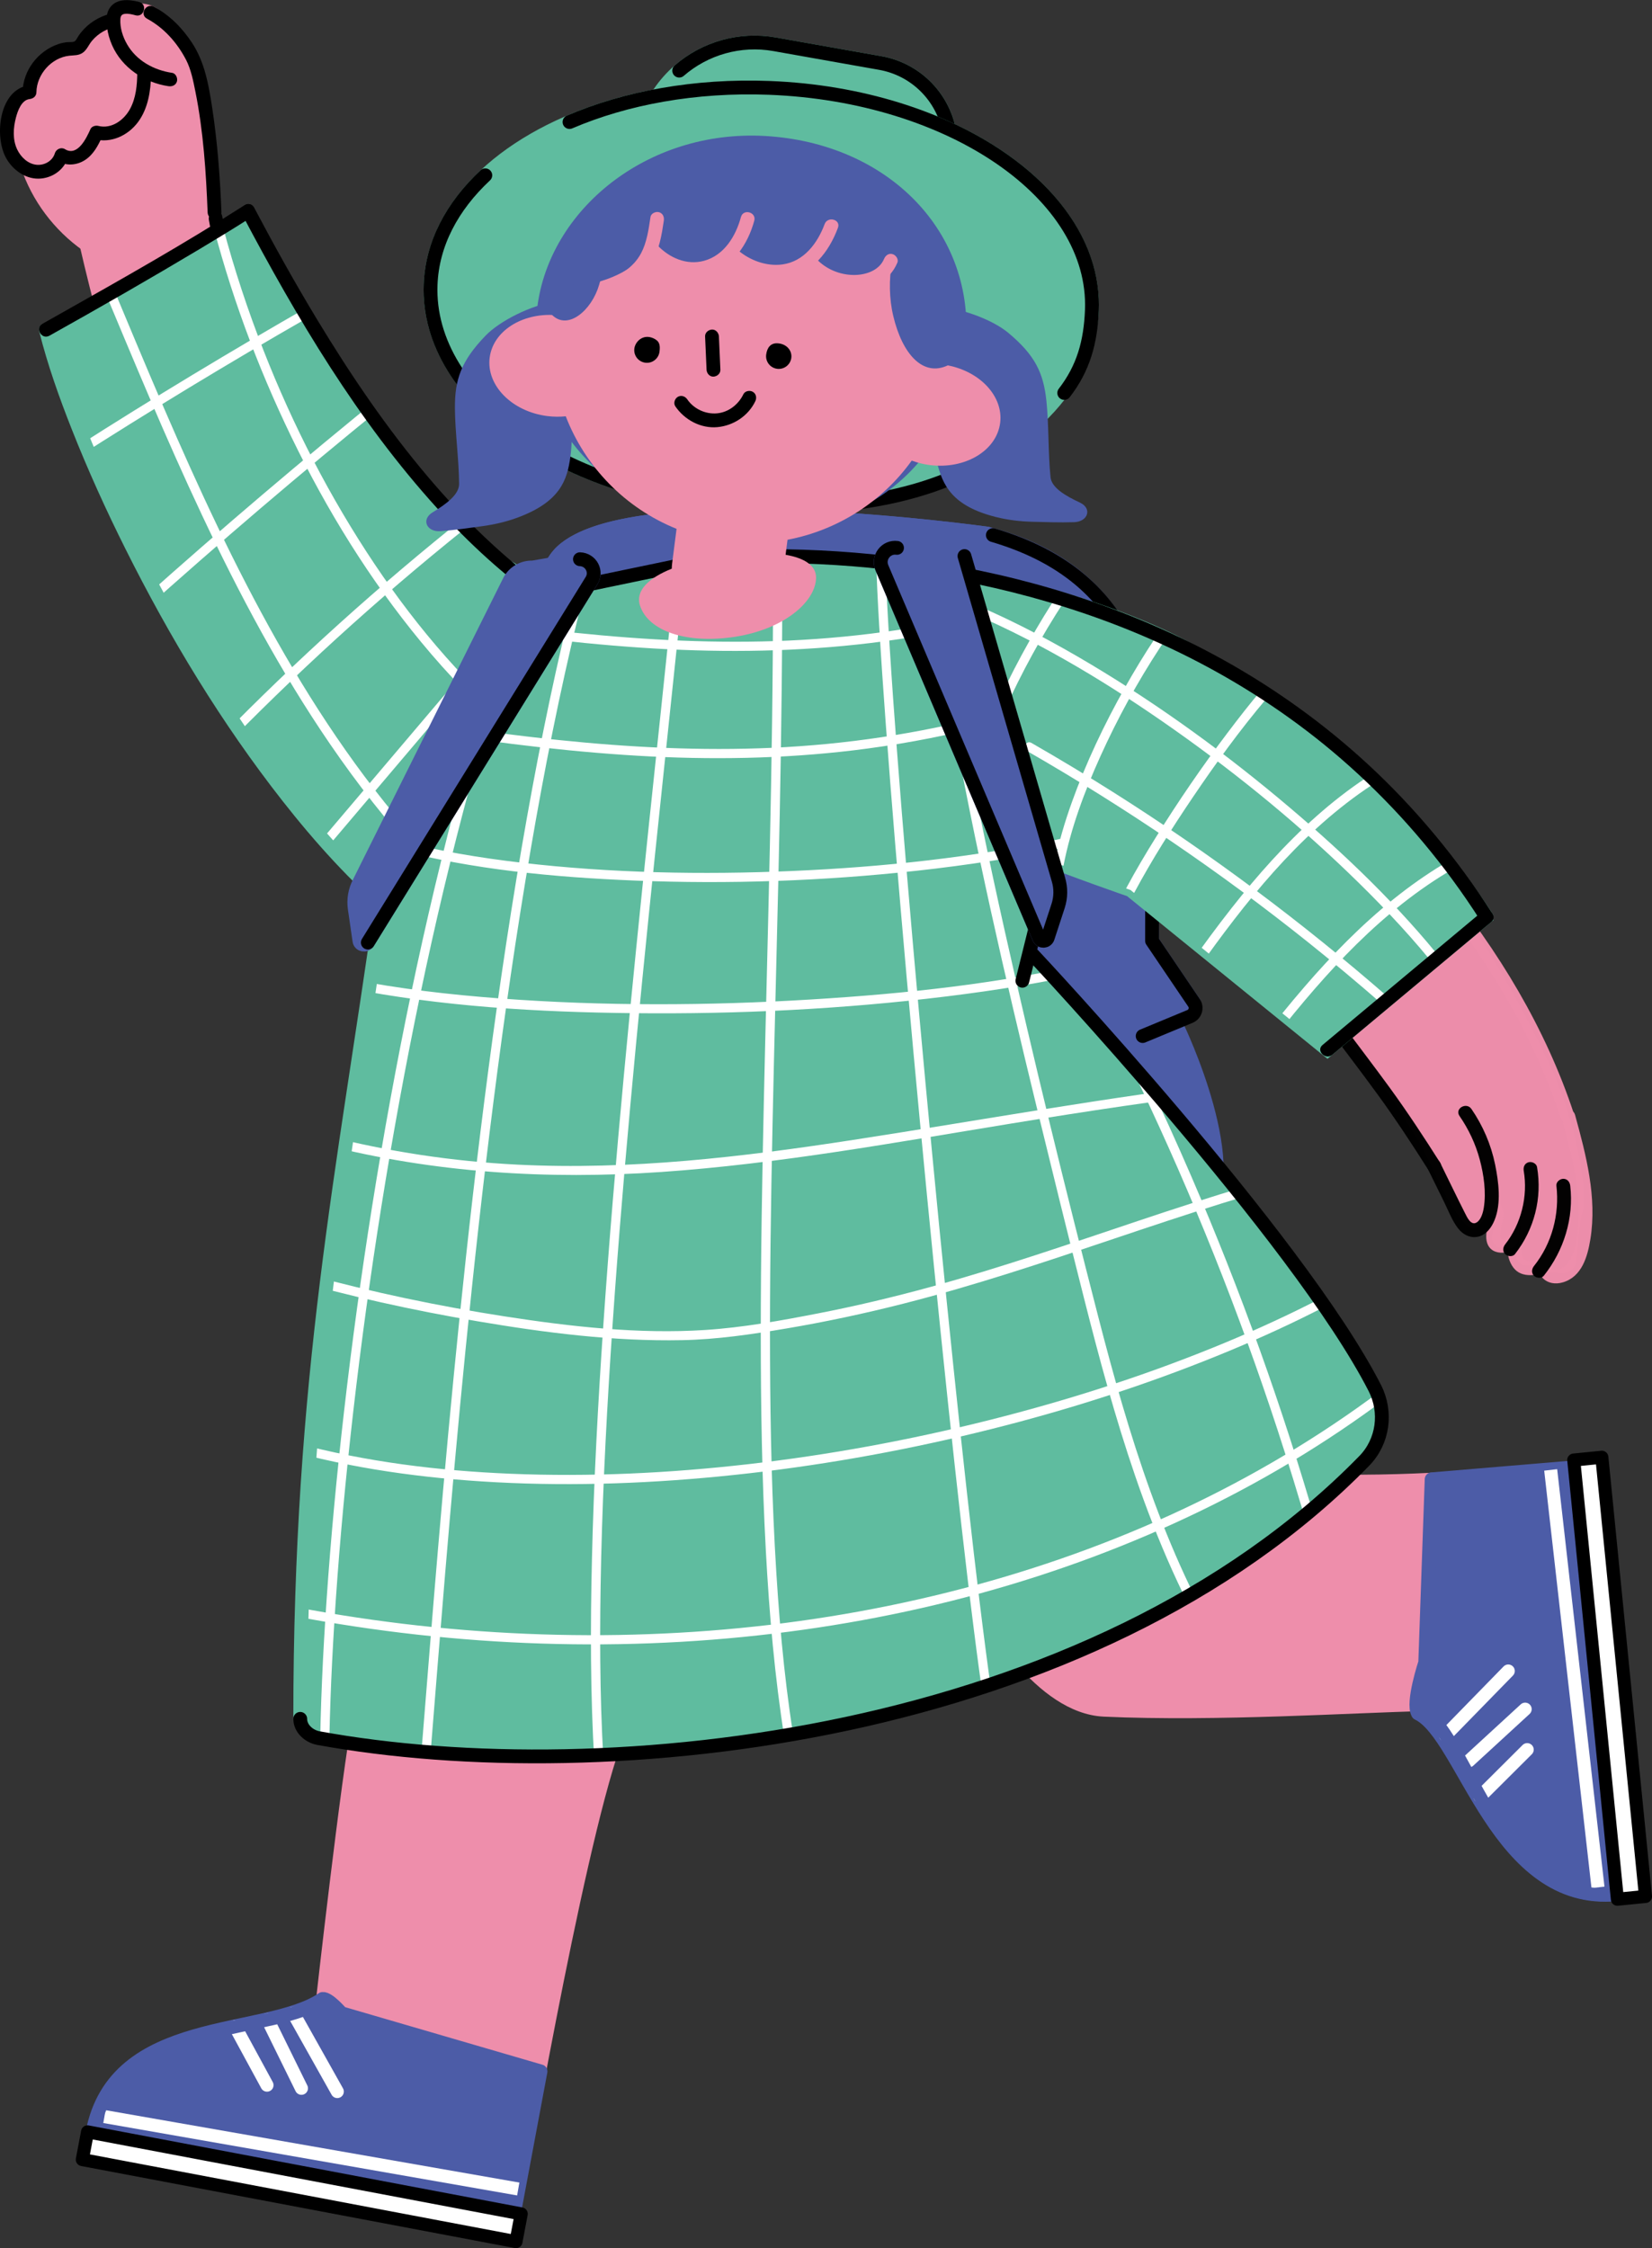 <?xml version="1.0" encoding="UTF-8"?>
<svg id="_レイヤー_2" data-name="レイヤー 2" xmlns="http://www.w3.org/2000/svg" xmlns:xlink="http://www.w3.org/1999/xlink" viewBox="0 0 179.276 243.977">
  <rect x="0" y="0" width="179.276" height="243.977" fill="#333333" stroke="none"/>
  <defs>
    <style>
      .cls-1, .cls-2, .cls-3, .cls-4, .cls-5, .cls-6, .cls-7, .cls-8, .cls-9 {
        fill: none;
      }

      .cls-10, .cls-2, .cls-11, .cls-3, .cls-6, .cls-8 {
        stroke-miterlimit: 10;
      }

      .cls-10, .cls-12, .cls-3, .cls-13, .cls-8 {
        stroke-width: 1.5px;
      }

      .cls-10, .cls-14 {
        fill: #5fbc9f;
      }

      .cls-10, .cls-8 {
        stroke: #5fbc9f;
      }

      .cls-2, .cls-3, .cls-4, .cls-5, .cls-7, .cls-13, .cls-15, .cls-16, .cls-8, .cls-9 {
        stroke-linecap: round;
      }

      .cls-2, .cls-5, .cls-6, .cls-16, .cls-9 {
        stroke-width: 1.417px;
      }

      .cls-2, .cls-6 {
        stroke: #fff;
      }

      .cls-12, .cls-11, .cls-17, .cls-13, .cls-15 {
        fill: #4c5ca7;
      }

      .cls-12, .cls-11, .cls-4, .cls-5, .cls-13, .cls-15 {
        stroke: #4c5ca7;
      }

      .cls-12, .cls-4, .cls-5, .cls-7, .cls-13, .cls-15, .cls-16, .cls-9 {
        stroke-linejoin: round;
      }

      .cls-18, .cls-19 {
        fill: #ee8eab;
      }

      .cls-20 {
        clip-path: url(#clippath-1);
      }

      .cls-21 {
        clip-path: url(#clippath-2);
      }

      .cls-3, .cls-7, .cls-16 {
        stroke: #000;
      }

      .cls-22, .cls-16 {
        fill: #fff;
      }

      .cls-4, .cls-7, .cls-15 {
        stroke-width: 1.5px;
      }

      .cls-23, .cls-19 {
        opacity: .988;
      }

      .cls-9 {
        stroke: #ee8eab;
      }

      .cls-24 {
        clip-path: url(#clippath);
      }
    </style>
    <clipPath id="clippath">
      <path class="cls-1" d="M43.796,99.519C29.297,89.163,9.334,53.118,4.969,35.518c6.601-3.632,16.318-8.421,21.961-12.612,8.25,16.382,23.571,42.41,39.264,40.669-3.982,15.305-13.039,40.813-22.398,35.944Z"/>
    </clipPath>
    <clipPath id="clippath-1">
      <path class="cls-1" d="M161.305,99.519s-10.624-17.528-33.106-29.435c-7.523-3.985-29.86-11.7-46.486-6.857,0,0,9.161,17.368,13.524,21.375,4.472,4.108,27.444,11.983,27.444,11.983l21.37,17.35,17.254-14.415Z"/>
    </clipPath>
    <clipPath id="clippath-2">
      <path class="cls-1" d="M34.572,188.626c-1.043-.19-1.953-1.033-1.99-2.092-1.004-29.312,4.57-58.177,8.728-87.905,2.473-17.683,12.227-32.917,29.095-36.224l10.254-2.01c50.756-1.786,31.444,43.234,31.444,43.234,0,0,28.727,30.639,37.089,46.997,1.336,2.612.915,5.803-1.134,7.903-29.524,30.25-82.308,35.79-113.487,30.098Z"/>
    </clipPath>
  </defs>
  <g id="_レイヤー_11" data-name="レイヤー 11">
    <g>
      <g>
        <path class="cls-18" d="M38.805,187.218l-3.789,29.712c-4.319,3.938-22.555,1.704-24.98,14.524l45.82,8.295,9.955-49.28"/>
        <path class="cls-9" d="M55.857,239.749s6.52-38.305,10.796-50.482"/>
        <path class="cls-9" d="M39.063,185.731c-1.428,7.734-4.046,31.199-4.046,31.199"/>
        <path class="cls-13" d="M35.017,216.93c-6.24,4.235-22.555,1.704-24.98,14.524l45.82,8.295,2.8-14.96-21.616-6.307s-1.389-1.621-2.023-1.552Z"/>
        <line class="cls-6" x1="11.332" y1="229.698" x2="56.241" y2="237.556"/>
        <line class="cls-2" x1="25.53" y1="219.947" x2="28.975" y2="226.287"/>
        <line class="cls-2" x1="29.054" y1="219.189" x2="32.712" y2="226.627"/>
        <line class="cls-2" x1="31.833" y1="218.482" x2="36.603" y2="226.981"/>
        <path class="cls-5" d="M35.017,216.93c-4.319,3.938-22.555,1.704-24.98,14.524l45.82,8.295"/>
        <rect class="cls-16" x="8.8" y="235.778" width="47.897" height="3.065" transform="translate(44.684 -1.951) rotate(10.713)"/>
      </g>
      <g>
        <path class="cls-18" d="M106.679,175.411s5.616,10.542,13.111,10.884c12.249.56,27.335-.443,34.693-.595,5.654,4.106,7.998,21.158,20.982,19.868l-4.969-46.299s-25.628,2.966-35.3.757"/>
        <path class="cls-9" d="M170.495,159.269s-35.473,4.501-44.306-2.204"/>
        <path class="cls-12" d="M153.879,185.937c5.001,2.39,8.6,20.921,21.584,19.631l-4.969-46.299-15.131,1.268-.697,19.888s-1.445,4.347-.787,5.513Z"/>
        <line class="cls-6" x1="173.414" y1="204.821" x2="168.282" y2="159.519"/>
        <line class="cls-2" x1="160.621" y1="194.97" x2="165.732" y2="189.876"/>
        <line class="cls-2" x1="159.407" y1="191.091" x2="165.511" y2="185.483"/>
        <line class="cls-2" x1="156.869" y1="188.316" x2="163.677" y2="181.342"/>
        <path class="cls-5" d="M154.482,185.7c4.997,3.032,7.998,21.158,20.982,19.868l-4.969-46.299"/>
        <path class="cls-1" d="M104.933,169.562c1.309,10.084,10.33,16.432,15.799,16.861,11.849.928,33.75-.723,33.75-.723"/>
        <rect class="cls-16" x="150.726" y="180.594" width="47.897" height="3.065" transform="translate(10.712 373.953) rotate(-95.674)"/>
      </g>
      <g>
        <path class="cls-18" d="M20.235,61.467s-11.375-29.134-10.671-34.4c-5.19-3.565-7.395-8.076-6.527-12.628C4.715,5.633,11.794,1.967,13.359,3.487c-.159-1.187-.681-2.656.477-2.964s2.562-.191,3.457.605c6.501,5.789,6.07,17.825,5.933,23.259,4.065,8.974,16.311,28.536,16.311,28.536l-19.301,8.544Z"/>
        <path class="cls-18" d="M2.251,18.108c1.199,3.664,3.615,6.867,6.762,9.085.331.234.834.059,1.026-.269.219-.375.063-.792-.269-1.026-2.757-1.944-5-4.913-6.072-8.189-.299-.913-1.748-.522-1.446.399h0Z"/>
        <path class="cls-18" d="M8.668,26.745c.66,2.882,1.391,5.749,2.142,8.609,1.537,5.846,3.202,11.668,5.172,17.384,1.063,3.086,2.214,6.152,3.605,9.107.411.873,1.704.112,1.295-.757-2.531-5.379-4.329-11.115-6.02-16.802-1.471-4.948-2.805-9.938-4.033-14.952-.244-.995-.486-1.99-.714-2.988-.215-.941-1.662-.542-1.446.399h0Z"/>
        <path d="M22.667,23.862c1.222,7.19,3.845,14.114,7.681,20.316.507.819,1.805.067,1.295-.757-3.775-6.103-6.328-12.884-7.53-19.958-.161-.95-1.607-.547-1.446.399h0Z"/>
      </g>
      <g>
        <path class="cls-18" d="M12.527,2.137c-1.469.25-2.809,1.17-3.571,2.45-.128.215-.251.45-.468.574-.209.119-.463.11-.703.117-2.428.066-4.59,2.294-4.583,4.723-1.118.078-1.817,1.247-2.131,2.324-.357,1.226-.471,2.562-.062,3.771s1.41,2.264,2.666,2.5,2.688-.521,3-1.759c.71.496,1.736.272,2.398-.286s1.043-1.373,1.393-2.165c1.465.42,3.078-.401,3.958-1.645s1.153-2.819,1.211-4.342c.064-1.689-.017-5.282-2.8-6.256"/>
        <path d="M12.328,1.414c-1.222.232-2.372.849-3.229,1.755-.193.204-.368.425-.533.652-.139.192-.31.614-.52.694-.226.086-.63.037-.876.073-.289.042-.571.104-.848.199-2.216.756-3.826,2.861-3.87,5.214l.75-.75C-.105,9.647-.652,14.785.658,17.145c.699,1.259,2.031,2.259,3.515,2.244,1.457-.015,2.809-.943,3.225-2.353l-1.102.448c.885.543,2.002.456,2.873-.081.966-.597,1.499-1.635,1.945-2.638l-.847.345c1.792.452,3.614-.397,4.696-1.842,1.101-1.469,1.393-3.369,1.431-5.16.056-2.659-.594-5.654-3.359-6.687-.905-.338-1.296,1.111-.399,1.446,1.977.739,2.275,3.199,2.261,5.029-.011,1.333-.142,2.752-.793,3.941-.664,1.214-2.004,2.188-3.439,1.826-.292-.074-.713.042-.847.345-.421.947-1.395,3.023-2.765,2.182-.421-.258-.967-.006-1.102.448-.242.819-1.11,1.315-1.946,1.248-.957-.076-1.74-.829-2.138-1.66-.516-1.078-.432-2.358-.133-3.483.189-.711.597-1.886,1.468-1.99.409-.049.742-.304.75-.75.035-1.936,1.626-3.746,3.574-3.957.537-.058,1.028-.004,1.487-.347.431-.322.622-.854.96-1.259.708-.851,1.673-1.373,2.753-1.578.947-.18.546-1.626-.399-1.446h0Z"/>
      </g>
      <g>
        <g>
          <path class="cls-18" d="M16.33,1.379c1.963,1.027,3.467,2.791,4.513,4.745,1.166,2.177,2.14,9.071,2.44,16.934"/>
          <path d="M15.951,2.026c1.848.994,3.285,2.621,4.244,4.475.532,1.029.777,2.281,1.008,3.431.865,4.307,1.158,8.743,1.329,13.125.038.962,1.538.967,1.5,0-.148-3.794-.431-7.593-1.003-11.349-.375-2.458-.804-4.948-2.189-7.059-1.055-1.608-2.429-3.002-4.131-3.918-.85-.457-1.608.837-.757,1.295h0Z"/>
        </g>
        <g>
          <path class="cls-18" d="M14.91.938c-.823-.227-1.886-.375-2.369.329-.209.304-.24.695-.229,1.064.047,1.597.78,3.145,1.92,4.264s2.667,1.814,4.249,2.037"/>
          <path d="M15.11.215c-1.136-.305-2.608-.409-3.28.778-.33.583-.298,1.307-.217,1.949.087.687.273,1.332.551,1.966,1.075,2.451,3.512,4.059,6.116,4.446.4.059.806-.1.923-.524.097-.354-.121-.863-.524-.923-1.994-.296-3.861-1.316-4.888-3.099-.466-.808-.782-1.784-.729-2.727.019-.347.143-.536.484-.578.387-.048.794.057,1.165.157.933.251,1.332-1.196.399-1.446h0Z"/>
        </g>
      </g>
      <path class="cls-15" d="M56.903,134.634c-6.131-13.898-3.046-68.163,4.072-74.781,7.87-7.317,46.178-1.943,46.178-1.943,14.814,3.874,17.896,15.213,17.896,26.114l-.029,18.074,4.557,6.732-2.182,2.197s4.596,12.704,2.838,21.548c-1.261,6.346-6.124,6.703-10.066,6.703,0,0-44.607,3.355-63.264-4.644Z"/>
      <path class="cls-4" d="M127.753,111.435s7.694,15.927,2.48,21.141c-12.121,12.121-54.67,10.059-73.33,2.059"/>
      <path class="cls-4" d="M84.646,56.059c11.452.301,22.507,1.852,22.507,1.852"/>
      <path class="cls-4" d="M56.903,134.634c-6.131-13.898-3.046-68.163,4.072-74.781,3.642-3.386,13.804-4.054,23.671-3.795"/>
      <path class="cls-7" d="M107.746,58.072c14.45,4.227,17.303,15.052,17.303,25.953l-.029,18.074,4.557,6.732c.352.521.139,1.234-.442,1.475l-5.132,2.129"/>
      <path class="cls-14" d="M43.796,99.519C29.297,89.163,9.826,53.118,5.461,35.518c6.041-3.193,15.827-8.421,21.469-12.612,9.343,17.804,23.571,42.41,39.264,40.669-3.982,15.305-13.039,40.813-22.398,35.944Z"/>
      <g class="cls-24">
        <g>
          <path class="cls-22" d="M4.702,52.005c8.359-5.426,16.849-10.65,25.463-15.66,2.451-1.426,4.913-2.834,7.383-4.226.561-.316.057-1.18-.505-.863-8.683,4.891-17.247,9.993-25.679,15.303-2.4,1.511-4.788,3.039-7.167,4.583-.538.349-.037,1.215.505.863h0Z"/>
          <path class="cls-22" d="M11.967,69.526c8.58-7.791,17.35-15.373,26.304-22.731,2.549-2.095,5.114-4.172,7.692-6.231.503-.402-.209-1.105-.707-.707-9.056,7.233-17.935,14.687-26.622,22.358-2.474,2.184-4.931,4.386-7.374,6.604-.477.434.231,1.139.707.707h0Z"/>
          <path class="cls-22" d="M20.434,85.143c8.244-8.774,17.027-17.04,26.294-24.727,2.64-2.19,5.319-4.333,8.035-6.428.502-.387.005-1.257-.505-.863-9.599,7.403-18.742,15.39-27.348,23.927-2.438,2.419-4.832,4.881-7.184,7.384-.44.469.265,1.177.707.707h0Z"/>
          <path class="cls-22" d="M10.819,30.307c3.594,8.583,7.141,17.19,11.108,25.609,4.042,8.58,8.519,16.986,13.882,24.82,2.966,4.333,6.205,8.481,9.76,12.348.437.475,1.142-.234.707-.707-6.343-6.899-11.63-14.687-16.232-22.834-4.596-8.134-8.523-16.626-12.226-25.196-2.053-4.751-4.035-9.532-6.034-14.306-.245-.585-1.213-.328-.964.266h0Z"/>
          <path class="cls-22" d="M22.8,23.191c2.079,8.363,5.08,16.5,8.834,24.254,3.822,7.896,8.463,15.433,14.048,22.209,3.009,3.65,6.306,7.067,9.925,10.117.489.412,1.2-.292.707-.707-6.478-5.46-11.922-12.07-16.528-19.159-4.771-7.343-8.698-15.242-11.786-23.433-1.67-4.43-3.094-8.952-4.236-13.547-.155-.624-1.12-.36-.964.266h0Z"/>
          <path class="cls-22" d="M33.766,94.023c6.823-8.045,13.647-16.09,20.47-24.135.414-.488-.29-1.199-.707-.707-6.823,8.045-13.647,16.09-20.47,24.135-.414.488.29,1.199.707.707h0Z"/>
        </g>
      </g>
      <g>
        <path class="cls-14" d="M4.259,35.985c.908,3.623,2.168,7.157,3.539,10.627,1.742,4.408,3.703,8.729,5.822,12.968,4.806,9.614,10.412,18.895,17.054,27.357,3.508,4.469,7.338,8.72,11.664,12.415.73.624,1.796-.433,1.061-1.061-7.866-6.717-14.19-15.171-19.697-23.87-5.383-8.502-10.094-17.495-13.897-26.815-1.598-3.916-3.069-7.913-4.099-12.02-.235-.936-1.682-.539-1.446.399h0Z"/>
        <path d="M5.361,36.433c5.479-3.065,10.928-6.19,16.316-9.413,1.892-1.132,3.776-2.277,5.632-3.467.81-.519.059-1.818-.757-1.295-6.536,4.19-13.318,8.011-20.076,11.827-.623.352-1.247.704-1.872,1.053-.843.471-.087,1.767.757,1.295h0Z"/>
      </g>
      <g class="cls-23">
        <path class="cls-18" d="M168.026,115.188c-8.687-17.965-14.306-22.361-23.319-31.385-5.618-5.625-8.39-4.087-12.084-.723l-0.0 0c-3.694,3.364-5.92,8.677.641,15.245,0,0,14.014,14.607,18.932,22.717,4.215,6.951,8.733,13.381,18.2,12.258,3.176-.377.715-11.732-2.37-18.111Z"/>
        <rect class="cls-18" x="164.945" y="129.784" width="2.556" height="7.589" rx=".884" ry=".884" transform="translate(18.692 -20.396) rotate(7.439)"/>
        <rect class="cls-18" x="166.763" y="128.22" width="4.669" height="9.934" rx="1.615" ry="1.615" transform="translate(13.369 -15.411) rotate(5.432)"/>
        <rect class="cls-18" x="162.245" y="127.883" width="2.882" height="7.589" rx=".997" ry=".997" transform="translate(18.425 -20.083) rotate(7.439)"/>
        <path class="cls-18" d="M161.651,129.013c-.375-1.928-2.295-7.513-2.295-7.513-.765-2.239-2.495-3.014-4.187-2.257-2.091.934-1.919,3.313-1.483,4.096,1.597,2.87,2.539,5.454,3.726,7.308.88,1.374,1.948,3.058,2.731,2.624.783-.435,1.921-2.129,1.508-4.258Z"/>
        <path class="cls-19" d="M137.897,78.143l-17.627-10.255c-4.9-2.851-11.184-1.19-14.036,3.71l-.617,1.06c-2.851,4.901-1.19,11.185,3.711,14.036l17.627,10.255c4.9,2.851,11.184,1.19,14.036-3.71l.617-1.06c2.851-4.901.771-10.579-3.711-14.036Z"/>
      </g>
      <g class="cls-23">
        <path class="cls-18" d="M117.681,67.877c9.283,4.019,17.874,9.613,25.498,16.247,7.577,6.593,14.307,14.256,19.51,22.864,2.723,4.505,5.017,9.272,6.664,14.275.301.913,1.75.522,1.446-.399-3.056-9.279-8.217-17.759-14.385-25.29-6.548-7.995-14.34-14.997-22.927-20.742-4.762-3.186-9.791-5.974-15.05-8.251-.877-.38-1.642.912-.757,1.295h0Z"/>
        <path d="M143.851,111.206c1.887,2.546,3.823,5.056,5.687,7.618,1.917,2.635,3.706,5.357,5.449,8.109.515.813,1.814.062,1.295-.757-1.743-2.752-3.532-5.474-5.449-8.109-1.864-2.562-3.8-5.072-5.687-7.618-.568-.767-1.871-.02-1.295.757h0Z"/>
        <path class="cls-18" d="M169.478,121.388c.937,3.408,1.881,6.896,1.839,10.459-.018,1.563-.158,3.389-.894,4.8-.303.582-.799,1.048-1.477,1.134-.613.078-.607-.246-.438-.754.31-.931-1.1-1.278-1.446-.399.052-.133-.119.036-.214.074-.171.068-.367.101-.548.12-.22.023-.578.065-.757-.047-.454-.284-.582-1.482-.343-1.911.397-.714-.617-1.59-1.178-.909-.313.38-.759.576-1.232.438-.001-0.0.003.187.009-.009.002-.07-.007-.156-.009-.229-.007-.239.042-.483.083-.718.163-.934.532-2.066-.146-2.876-.621-.741-1.677.325-1.061,1.061-.165-.197-.024-.083-.045.051-.019.121-.008.254-.022.377-.038.331-.115.659-.172.988-.103.593-.232,1.247-.045,1.837.515,1.626,2.845,1.178,3.701.139l-1.178-.909c-.644,1.159-.295,3.284.913,3.983,1.132.655,3.201.182,3.691-1.062l-1.446-.399c-.587,1.763.809,3.055,2.553,2.534,2.051-.613,2.663-2.78,2.971-4.669.742-4.553-.461-9.137-1.661-13.503-.255-.93-1.703-.535-1.446.399h0Z"/>
        <path d="M165.355,127.054c.472,2.774-.274,5.766-2.01,7.984-.249.319-.311.75,0,1.061.26.26.81.321,1.061,0,2.098-2.682,2.968-6.084,2.396-9.444-.068-.4-.56-.623-.923-.524-.423.116-.592.522-.524.923h0Z"/>
        <path d="M168.902,128.676c.357,3.087-.482,6.272-2.431,8.713-.252.316-.309.752,0,1.061.262.262.807.318,1.061,0,2.189-2.743,3.275-6.272,2.87-9.774-.047-.402-.311-.75-.75-.75-.369,0-.797.345-.75.75h0Z"/>
        <path d="M154.987,126.933c.572,1.162,1.145,2.323,1.717,3.485.468.95.864,2.02,1.509,2.866.557.73,1.436,1.172,2.353.88.803-.255,1.318-1.007,1.622-1.75.746-1.821.444-4.159.063-6.034-.438-2.157-1.324-4.22-2.571-6.032-.544-.79-1.844-.041-1.295.757,1,1.454,1.75,3.046,2.204,4.753.435,1.636.702,3.509.436,5.198-.082.52-.296,1.333-.795,1.619-.603.345-1.015-.561-1.226-.977-.928-1.83-1.815-3.682-2.722-5.523-.427-.866-1.721-.107-1.295.757h0Z"/>
      </g>
      <path class="cls-10" d="M161.305,99.519s-10.624-17.528-33.106-29.435c-7.523-3.985-29.378-11.806-46.486-6.857,0,0,9.161,17.368,13.524,21.375,4.472,4.108,27.444,11.983,27.444,11.983l21.37,17.35,17.254-14.415Z"/>
      <g class="cls-20">
        <g>
          <path class="cls-22" d="M115.416,93.918c.802-4.092,2.285-8.048,3.998-11.839,1.847-4.086,4.008-8.041,6.464-11.793,1.238-1.891,2.556-3.732,3.998-5.472.408-.492-.296-1.203-.707-.707-2.706,3.264-5.028,6.846-7.105,10.538-2.232,3.967-4.199,8.105-5.737,12.392-.774,2.159-1.434,4.364-1.875,6.616-.123.629.84.898.964.266h0Z"/>
          <path class="cls-22" d="M105.026,88.9c.802-4.092,2.285-8.048,3.998-11.839,1.847-4.086,4.008-8.041,6.464-11.793,1.238-1.891,2.556-3.732,3.998-5.472.408-.492-.296-1.203-.707-.707-2.706,3.264-5.028,6.846-7.105,10.538-2.232,3.967-4.199,8.105-5.737,12.392-.774,2.159-1.434,4.364-1.875,6.616-.123.629.84.898.964.266h0Z"/>
          <path class="cls-22" d="M123.112,96.837c1.897-3.541,4.059-6.945,6.305-10.273,2.512-3.722,5.159-7.369,8.061-10.798,1.353-1.599,2.764-3.16,4.313-4.573.476-.435-.232-1.14-.707-.707-2.96,2.702-5.487,5.887-7.897,9.076-2.74,3.625-5.311,7.384-7.712,11.242-1.127,1.811-2.218,3.647-3.226,5.528-.304.567.559,1.073.863.505h0Z"/>
          <path class="cls-22" d="M129.954,105.199c5.138-7.261,10.83-14.454,18.228-19.541,2.044-1.406,4.209-2.627,6.481-3.624.588-.258.08-1.12-.505-.863-8.347,3.666-14.934,10.293-20.493,17.361-1.582,2.012-3.097,4.074-4.575,6.163-.372.526.494,1.026.863.505h0Z"/>
          <path class="cls-22" d="M137.372,113.821c5.428-7.001,11.387-13.91,18.943-18.687,2.129-1.346,4.373-2.507,6.723-3.418.594-.23.336-1.198-.266-.964-8.47,3.287-15.323,9.526-21.185,16.313-1.7,1.968-3.329,3.995-4.922,6.05-.39.502.313,1.215.707.707h0Z"/>
          <path class="cls-22" d="M111.429,81.487c10.676,6.13,20.889,13.066,30.506,20.752,2.74,2.19,5.431,4.441,8.074,6.747.483.421,1.193-.283.707-.707-9.34-8.15-19.298-15.591-29.772-22.221-2.964-1.876-5.969-3.687-9.011-5.434-.559-.321-1.063.543-.505.863h0Z"/>
          <path class="cls-22" d="M105.701,66.64c7.699,3.335,14.925,7.746,21.769,12.577,7.092,5.006,13.834,10.55,20.027,16.635,3.039,2.985,5.949,6.112,8.6,9.449.4.504,1.104-.208.707-.707-4.98-6.267-10.82-11.854-16.918-17.018-6.725-5.696-13.885-10.921-21.451-15.446-3.944-2.359-8.011-4.525-12.23-6.353-.584-.253-1.094.608-.505.863h0Z"/>
        </g>
      </g>
      <path class="cls-14" d="M34.572,188.626c-1.043-.19-1.99-1.032-1.99-2.092,0-35.989,4.57-58.177,8.728-87.905,2.473-17.683,12.227-32.917,29.095-36.224l10.254-2.01c37.209-3.549,31.444,43.234,31.444,43.234,0,0,28.727,30.639,37.089,46.997,1.336,2.612.915,5.803-1.134,7.903-29.524,30.25-82.308,35.79-113.487,30.098Z"/>
      <g class="cls-21">
        <g>
          <path class="cls-22" d="M62.573,63.449c-2.145,8.35-3.879,16.803-5.392,25.289-1.614,9.049-2.969,18.143-4.17,27.256-1.19,9.026-2.223,18.073-3.152,27.129-.852,8.301-1.614,16.61-2.323,24.924-.587,6.887-1.134,13.777-1.687,20.667-.057.708-.114,1.417-.171,2.125-.052.642.948.638,1,0,.537-6.636,1.057-13.273,1.614-19.907.685-8.17,1.417-16.336,2.232-24.495.895-8.968,1.887-17.927,3.025-26.868,1.165-9.154,2.482-18.291,4.042-27.387,1.47-8.569,3.148-17.109,5.217-25.556.238-.972.482-1.943.731-2.912.16-.624-.804-.89-.964-.266h0Z"/>
          <path class="cls-22" d="M73.049,64.46c-.868,8.414-1.771,16.825-2.65,25.238-.94,8.991-1.856,17.985-2.695,26.986-.843,9.04-1.612,18.087-2.232,27.145-.577,8.427-1.031,16.864-1.233,25.309-.177,7.384-.177,14.784.266,22.16.048.792.101,1.585.16,2.376.048.638,1.048.643,1,0-.534-7.167-.602-14.365-.486-21.548.136-8.369.542-16.733,1.08-25.085.58-9.022,1.32-18.033,2.139-27.035.82-9.001,1.722-17.993,2.655-26.983.887-8.548,1.804-17.094,2.694-25.642.101-.974.202-1.947.303-2.921.066-.64-.934-.635-1,0h0Z"/>
          <path class="cls-22" d="M83.887,64.46c-.001,9.209-.148,18.418-.346,27.625-.195,9.031-.441,18.062-.641,27.093-.19,8.535-.342,17.072-.341,25.609.001,7.839.127,15.682.551,23.51.369,6.831.959,13.662,2.032,20.421.12.752.246,1.504.378,2.254.112.633,1.076.365.964-.266-1.168-6.614-1.816-13.313-2.235-20.013-.481-7.693-.649-15.403-.684-23.11-.038-8.468.092-16.935.269-25.401.187-8.954.431-17.906.635-26.859.208-9.161.377-18.323.412-27.486.004-1.126.006-2.252.006-3.378 0-.643-1-.645-1,0h0Z"/>
          <path class="cls-22" d="M95.077,60.344c.051,2.499.184,4.997.329,7.493.206,3.563.453,7.124.715,10.684.319,4.338.663,8.674,1.021,13.009.403,4.875.823,9.749,1.257,14.621.462,5.185.938,10.368,1.428,15.55.491,5.19.994,10.379,1.512,15.566.496,4.967,1.005,9.933,1.53,14.898.478,4.512.969,9.023,1.482,13.531.428,3.76.871,7.518,1.347,11.272.355,2.801.723,5.602,1.155,8.392.079.509.16,1.018.245,1.527.106.633,1.07.365.964-.266-.415-2.48-.755-4.974-1.082-7.467-.466-3.552-.894-7.108-1.308-10.666-.505-4.341-.985-8.684-1.452-13.029-.524-4.876-1.03-9.754-1.524-14.633-.522-5.158-1.029-10.318-1.523-15.478-.497-5.187-.98-10.375-1.449-15.565-.449-4.963-.884-9.927-1.303-14.893-.378-4.486-.743-8.973-1.084-13.462-.286-3.756-.557-7.513-.792-11.272-.174-2.772-.335-5.547-.428-8.323-.017-.497-.031-.993-.041-1.49-.013-.643-1.013-.645-1,0h0Z"/>
          <path class="cls-22" d="M50.058,84.97c-2.046,7.539-3.84,15.146-5.437,22.793-1.604,7.685-3.01,15.411-4.241,23.164-1.177,7.409-2.195,14.843-3.05,22.296-.779,6.79-1.423,13.597-1.89,20.416-.394,5.752-.67,11.516-.725,17.282-.006.63-.009,1.26-.009,1.89-0.0.643 1.0.645,1,0,.002-5.577.229-11.154.574-16.719.415-6.704,1.011-13.397,1.738-20.074.807-7.407,1.781-14.796,2.911-22.161,1.183-7.704,2.536-15.383,4.081-23.023,1.546-7.645,3.282-15.252,5.264-22.796.246-.935.495-1.869.749-2.802.169-.622-.796-.887-.964-.266h0Z"/>
          <path class="cls-22" d="M46.655,79.498c7.986,1.199,16.012,2.202,24.082,2.6,7.806.385,15.641.178,23.392-.862,4.565-.612,9.085-1.507,13.541-2.672.622-.163.358-1.127-.266-.964-7.72,2.018-15.628,3.196-23.599,3.554-7.738.347-15.489-.046-23.188-.845-4.58-.475-9.144-1.092-13.697-1.775-.63-.094-.901.869-.266.964h0Z"/>
          <path class="cls-22" d="M48.44,67.859c7.986,1.199,16.012,2.202,24.082,2.6,7.806.385,15.641.178,23.392-.862,4.565-.612,9.085-1.507,13.541-2.672.622-.163.358-1.127-.266-.964-7.72,2.018-15.628,3.196-23.599,3.554-7.738.347-15.489-.046-23.188-.845-4.58-.475-9.144-1.092-13.697-1.775-.63-.094-.901.869-.266.964h0Z"/>
          <path class="cls-22" d="M42.798,92.139c8.485,2.235,17.35,3.069,26.094,3.421,10.209.412,20.468.052,30.624-1.067,5.45-.6,10.879-1.426,16.241-2.575.629-.135.363-1.099-.266-.964-9.712,2.081-19.64,3.144-29.557,3.57-9.765.419-19.597.231-29.312-.898-4.563-.53-9.114-1.28-13.559-2.451-.623-.164-.889.8-.266.964h0Z"/>
          <path class="cls-22" d="M37.66,107.209c10.242,2.035,20.779,2.637,31.202,2.745,11.298.117,22.632-.438,33.849-1.82,5.429-.669,10.845-1.528,16.172-2.781.626-.147.361-1.112-.266-.964-10.004,2.352-20.312,3.448-30.554,4.074-11.237.686-22.546.735-33.776-.108-5.484-.411-10.964-1.038-16.36-2.111-.629-.125-.898.839-.266.964h0Z"/>
          <path class="cls-22" d="M35.073,124.203c11.998,3.076,24.36,3.838,36.69,2.984,12.75-.883,25.355-3.199,37.953-5.254,8.188-1.335,16.39-2.584,24.63-3.551.632-.074.639-1.075,0-1-13.983,1.641-27.825,4.176-41.734,6.32-12.048,1.857-24.232,3.302-36.443,2.689-7.033-.353-14.01-1.404-20.831-3.153-.624-.16-.89.804-.266.964h0Z"/>
          <path class="cls-22" d="M30.995,138.69c6.831,1.975,13.803,3.505,20.812,4.696,7.322,1.245,14.794,2.201,22.235,2.051,3.794-.076,7.542-.632,11.278-1.263,4.284-.723,8.536-1.633,12.746-2.705,7.706-1.962,15.247-4.485,22.778-7.024,7.788-2.625,15.594-5.2,23.564-7.226,1.07-.272,2.143-.534,3.218-.788.626-.148.361-1.112-.266-.964-8.063,1.905-15.962,4.385-23.814,7.016-7.458,2.499-14.895,5.075-22.484,7.158-4.056,1.113-8.151,2.089-12.28,2.891-4.038.785-8.144,1.536-12.254,1.801-7.252.468-14.603-.366-21.761-1.475-7.185-1.113-14.326-2.613-21.342-4.526-.723-.197-1.444-.4-2.164-.608-.619-.179-.884.786-.266.964h0Z"/>
          <path class="cls-22" d="M29.297,156.838c7.437,2.264,15.187,3.423,22.933,3.927,8.583.558,17.213.298,25.769-.531,8.872-.86,17.687-2.336,26.365-4.368,8.428-1.973,16.743-4.471,24.823-7.58,7.327-2.819,14.498-6.129,21.221-10.195.76-.46,1.513-.93,2.261-1.409.54-.347.039-1.212-.505-.863-6.474,4.155-13.423,7.552-20.545,10.438-7.904,3.203-16.056,5.792-24.326,7.87-8.589,2.158-17.323,3.77-26.123,4.773-8.551.975-17.182,1.392-25.784,1.034-7.818-.325-15.648-1.286-23.216-3.313-.873-.234-1.742-.483-2.606-.746-.617-.188-.881.777-.266.964h0Z"/>
          <path class="cls-22" d="M26.797,174.341c8.868,1.95,17.885,3.227,26.949,3.786,8.963.553,17.972.407,26.91-.482,8.689-.864,17.314-2.421,25.736-4.733,8.265-2.268,16.335-5.265,24.043-9.015,7.549-3.673,14.738-8.084,21.383-13.217.816-.63,1.624-1.271,2.424-1.922.499-.406-.212-1.11-.707-.707-6.489,5.28-13.549,9.841-20.984,13.671-7.497,3.862-15.37,6.973-23.451,9.377-8.327,2.476-16.875,4.208-25.501,5.227-8.761,1.035-17.607,1.347-26.42.98-9.001-.375-17.97-1.46-26.803-3.231-1.106-.222-2.21-.455-3.311-.697-.627-.138-.895.826-.266.964h0Z"/>
          <path class="cls-22" d="M103.187,77.278c2.584,14.406,5.858,28.676,9.32,42.893,1.688,6.934,3.395,13.863,5.147,20.781,1.632,6.447,3.361,12.877,5.519,19.171,2.398,6.996,5.341,13.825,9.192,20.151.334.549,1.199.047.863-.505-6.903-11.338-10.768-24.141-14.056-36.91-3.564-13.842-6.976-27.738-10.103-41.685-1.799-8.021-3.466-16.072-4.918-24.164-.113-.632-1.077-.364-.964.266h0Z"/>
          <path class="cls-22" d="M123.652,117.666c5.785,12.165,10.795,24.694,14.985,37.497,1.18,3.605,2.293,7.231,3.344,10.876.178.617,1.143.355.964-.266-3.744-12.989-8.315-25.734-13.678-38.143-1.52-3.518-3.106-7.008-4.752-10.469-.276-.581-1.139-.074-.863.505h0Z"/>
        </g>
      </g>
      <path class="cls-8" d="M32.582,186.534c0-37.41,4.729-59.219,8.886-88.947l-3.676-6.617"/>
      <path class="cls-3" d="M112.103,103.629s28.727,30.639,37.089,46.997c1.336,2.612.915,5.803-1.134,7.903-29.524,30.25-82.308,35.79-113.487,30.098-1.043-.19-1.99-1.032-1.99-2.092"/>
      <path class="cls-3" d="M113.441,96.405s-2.492,10.028-2.492,10.028"/>
      <path d="M160.775,98.989c-1.948,1.628-3.896,3.255-5.844,4.883-3.088,2.58-6.177,5.161-9.265,7.741l-2.145,1.792c-.742.62.324,1.676,1.061,1.061,1.948-1.628,3.896-3.255,5.844-4.883l9.265-7.741,2.145-1.792c.742-.62-.324-1.676-1.061-1.061h0Z"/>
      <path d="M83.528,61.096c4.82.003,9.641.308,14.422.926,5.354.692,10.662,1.796,15.842,3.319,5.601,1.647,11.053,3.798,16.231,6.499,5.545,2.892,10.769,6.398,15.497,10.494,5.182,4.489,9.766,9.65,13.642,15.304.511.745,1.009,1.499,1.497,2.26.52.81,1.819.059,1.295-.757-3.806-5.933-8.32-11.41-13.502-16.194-4.712-4.351-9.952-8.13-15.551-11.257-5.231-2.921-10.775-5.282-16.479-7.11-5.293-1.696-10.731-2.931-16.228-3.747-4.947-.734-9.94-1.146-14.941-1.223-.574-.009-1.149-.013-1.724-.013-.965-.001-.967,1.499,0,1.5h0Z"/>
      <path d="M26.282,23.284c5.943,11.251,12.556,22.396,21.144,31.856,1.749,1.927,3.585,3.775,5.52,5.516.903.812,1.828,1.601,2.775,2.363.454.365.913.724,1.376,1.078.447.342,1.154,1.101,1.738,1.113.242.005.522-.094.755-.142l1.574-.327,5.101-1.06c2.939-.611,5.878-1.222,8.816-1.833.945-.196.545-1.643-.399-1.446-4.682.973-9.363,1.946-14.045,2.919l-2.002.416.578.076c-4.724-3.417-8.914-7.525-12.684-11.961-4.544-5.348-8.493-11.184-12.121-17.184-2.403-3.974-4.662-8.034-6.831-12.14-.451-.854-1.746-.097-1.295.757h0Z"/>
      <path class="cls-10" d="M73.707,7.667c2.799-2.431,6.591-3.529,10.351-2.862l11.477,2.036c3.776.67,6.748,3.599,7.473,7.365l2.489,12.934-40.331-7.63,6.404-9.433c.615-.906,1.335-1.712,2.138-2.409"/>
      <path class="cls-3" d="M73.707,7.667c2.799-2.431,6.591-3.529,10.351-2.862l11.477,2.036c3.776.67,6.748,3.599,7.473,7.365l2.489,12.934-40.331-7.63,5.819-8.572"/>
      <ellipse class="cls-10" cx="82.61" cy="32.27" rx="22.75" ry="35.908" transform="translate(47.178 113.574) rotate(-87.79)"/>
      <path class="cls-3" d="M111.838,46.158c-6.46,6.574-16.804,9.359-30.106,8.846-19.817-.765-35.488-11.564-35.003-24.119.171-4.435,2.336-8.496,5.937-11.86"/>
      <path class="cls-3" d="M61.803,13.243c6.104-2.617,13.616-4.017,21.686-3.706,19.817.765,35.494,11.564,35.003,24.119-.135,3.458-.919,6.306-3,8.99"/>
      <path class="cls-17" d="M95.557,34.372c1.355-.262,3.956,1.676,4.413,2.671,2.098,4.571.53,8.432,1.709,13.129.613,2.44,1.593,4.739,6.432,5.945,1.276.318,2.607.474,3.932.507,1.291.033,2.946.096,4.508.046,1.534-.049,1.988-1.497.655-2.121-1.607-.753-3.083-1.619-3.201-2.761-.266-2.576-.176-5.654-.443-8.23-.316-3.063-1.212-4.995-4.151-7.445-1.749-1.458-5.307-2.757-7.899-2.857-2.637-.102-5.194-.443-5.955,1.115Z"/>
      <path class="cls-17" d="M66.27,33.197c-1.376-.113-3.751,2.096-4.097,3.134-1.589,4.772.389,8.44-.273,13.237-.344,2.492-1.069,4.884-5.748,6.609-1.234.455-2.54.754-3.854.931-1.28.173-2.918.415-4.476.536-1.531.118-2.139-1.272-.882-2.037,1.516-.923,2.889-1.945,2.882-3.092-.015-2.589-.439-5.64-.454-8.229-.018-3.08.662-5.098,3.318-7.852,1.58-1.639,4.976-3.317,7.542-3.698,2.61-.387,5.115-1.005,6.041.461Z"/>
      <path class="cls-11" d="M58.853,33.041c1.514-10.333,12.079-18.715,24.675-17.75,13.135,1.005,22.152,10.749,20.696,22.743-1.643,13.535-12.407,20.235-24.946,18.697-12.54-1.538-22.308-10.837-20.425-23.689Z"/>
      <path class="cls-18" d="M102.847,39.653c1.191-11.565-7.051-22.033-18.648-23.519-11.598-1.486-22.213,6.566-23.976,18.058-3.602-.234-6.715,1.75-7.082,4.615-.386,3.013,2.41,5.854,6.244,6.345.689.088,1.363.092,2.01.025,2.117,5.49,6.445,9.966,12.025,12.214l-.478,3.732c-.025.199-.039.396-.044.592-2.478.995-3.963,2.362-3.449,3.99.87,2.759,5.032,4.218,10.309,3.402,5.277-.815,8.712-3.75,8.801-6.355.048-1.392-1.288-2.197-3.306-2.546l.209-1.63c5.461-1.033,10.287-4.144,13.48-8.59.609.227,1.263.394,1.952.482,3.835.491,7.256-1.553,7.642-4.566.367-2.865-2.145-5.57-5.689-6.251Z"/>
      <g>
        <path d="M68.84,37.824c.097-.753.933-1.605,2.035-1.126.696.303.79.722.693,1.475s-.785,1.286-1.539,1.189-1.286-.785-1.189-1.539Z"/>
        <path d="M83.146,38.483c.097-.753.483-1.272,1.241-1.227,1.014.06,1.583.823,1.487,1.577s-.785,1.286-1.539,1.189-1.286-.785-1.189-1.539Z"/>
        <path d="M76.517,36.515c.053,1.203.106,2.406.159,3.609.017.391.333.769.75.75.392-.018.769-.33.75-.75-.053-1.203-.106-2.406-.159-3.609-.017-.391-.333-.769-.75-.75-.392.018-.769.33-.75.75h0Z"/>
        <path d="M73.286,44.095c.998,1.468,2.756,2.419,4.554,2.26,1.746-.154,3.36-1.219,4.125-2.809.176-.365.1-.81-.269-1.026-.328-.192-.85-.097-1.026.269-.531,1.103-1.591,1.941-2.83,2.066-1.254.127-2.55-.474-3.259-1.518-.227-.335-.66-.483-1.026-.269-.332.194-.498.69-.269,1.026h0Z"/>
      </g>
      <g>
        <path class="cls-17" d="M96.939,34.298c-1.838-7.715,3.626-17.687,7.286-2.329.99,4.157.21,6.943-1.373,7.685-2.685,1.26-4.923-1.2-5.913-5.356Z"/>
        <path class="cls-17" d="M60.623,27.463c2.379-4.317,7.383-6.777,4.395,3.45-.809,2.768-3.392,4.98-5.11,3.262-1.362-1.362-.677-4.187.715-6.712Z"/>
        <path class="cls-17" d="M61.657,29.715c-1.599,2.407,6.879,1.122,9.256-3.28,1.169,1.858,3.517,4.125,9.507,1.017,1.223,3.486,8.352,1.389,8.352,1.389,0,0,3.724,2.95,7.77.174,3.979-2.73,4.39-3.305,4.076-3.648-3.326-3.633-7.693-8.049-12.974-9.268-5.282-1.219-11.336-.959-16.12,1.03-3,1.247-9.569,8.377-9.866,12.586Z"/>
        <g>
          <path class="cls-18" d="M65.945,31.886c1.988-.567,3.805-1.669,4.843-3.506.771-1.365,1.025-2.9,1.25-4.428.059-.4-.1-.806-.524-.923-.353-.097-.863.121-.923.524-.099.669-.194,1.338-.344,1.998-.166.728-.371,1.357-.68,1.936-.822,1.539-2.291,2.459-4.022,2.953-.927.264-.533,1.712.399,1.446h0Z"/>
          <path class="cls-18" d="M70.275,27.669c1.673,1.76,4.143,2.739,6.548,2.073,2.69-.746,4.331-3.22,5.031-5.789.254-.933-1.193-1.331-1.446-.399-.561,2.06-1.803,4.137-3.984,4.742-1.9.527-3.779-.309-5.088-1.687-.666-.701-1.726.361-1.061,1.061h0Z"/>
          <path class="cls-18" d="M78.97,28.167c1.693,1.486,3.984,2.325,6.24,1.991,2.914-.431,4.753-2.826,5.724-5.437.337-.906-1.113-1.297-1.446-.399-.772,2.077-2.243,4.056-4.579,4.375-1.74.238-3.582-.453-4.878-1.591-.723-.635-1.788.422-1.061,1.061h0Z"/>
          <path class="cls-18" d="M87.502,29.123c2.523,2.741,8.209,3.359,9.882-.623.157-.374-.169-.825-.524-.923-.433-.119-.765.149-.923.524-.52,1.238-1.954,1.74-3.242,1.741-1.553.001-3.079-.635-4.132-1.78-.655-.712-1.714.351-1.061,1.061h0Z"/>
        </g>
      </g>
      <path class="cls-15" d="M112.77,101.795l-17.066-40.179c-.472-1.112.442-2.316,1.64-2.16l5.097.663c1.05.137,1.924.876,2.232,1.889l10.181,33.42c.287.943.277,1.952-.029,2.889l-1.123,3.438c-.143.438-.753.464-.933.04Z"/>
      <path class="cls-7" d="M104.664,60.346l10.191,35.082c.287.943.277,1.952-.029,2.889l-1.123,3.438c-.143.438-.753.464-.933.04l-17.066-40.179c-.472-1.112.442-2.316,1.64-2.16"/>
      <path class="cls-15" d="M39.918,102.29l24.257-39.246c.658-.997-.033-2.31-1.239-2.356l-5.122.9c-1.058-.04-2.045.531-2.525,1.459l-16.318,32.749c-.446.864-.611,1.84-.473,2.796l.509,3.506c.065.447.661.572.911.192Z"/>
      <path class="cls-7" d="M39.918,102.29l24.257-39.246c.658-.997-.033-2.31-1.239-2.356"/>
    </g>
  </g>
</svg>